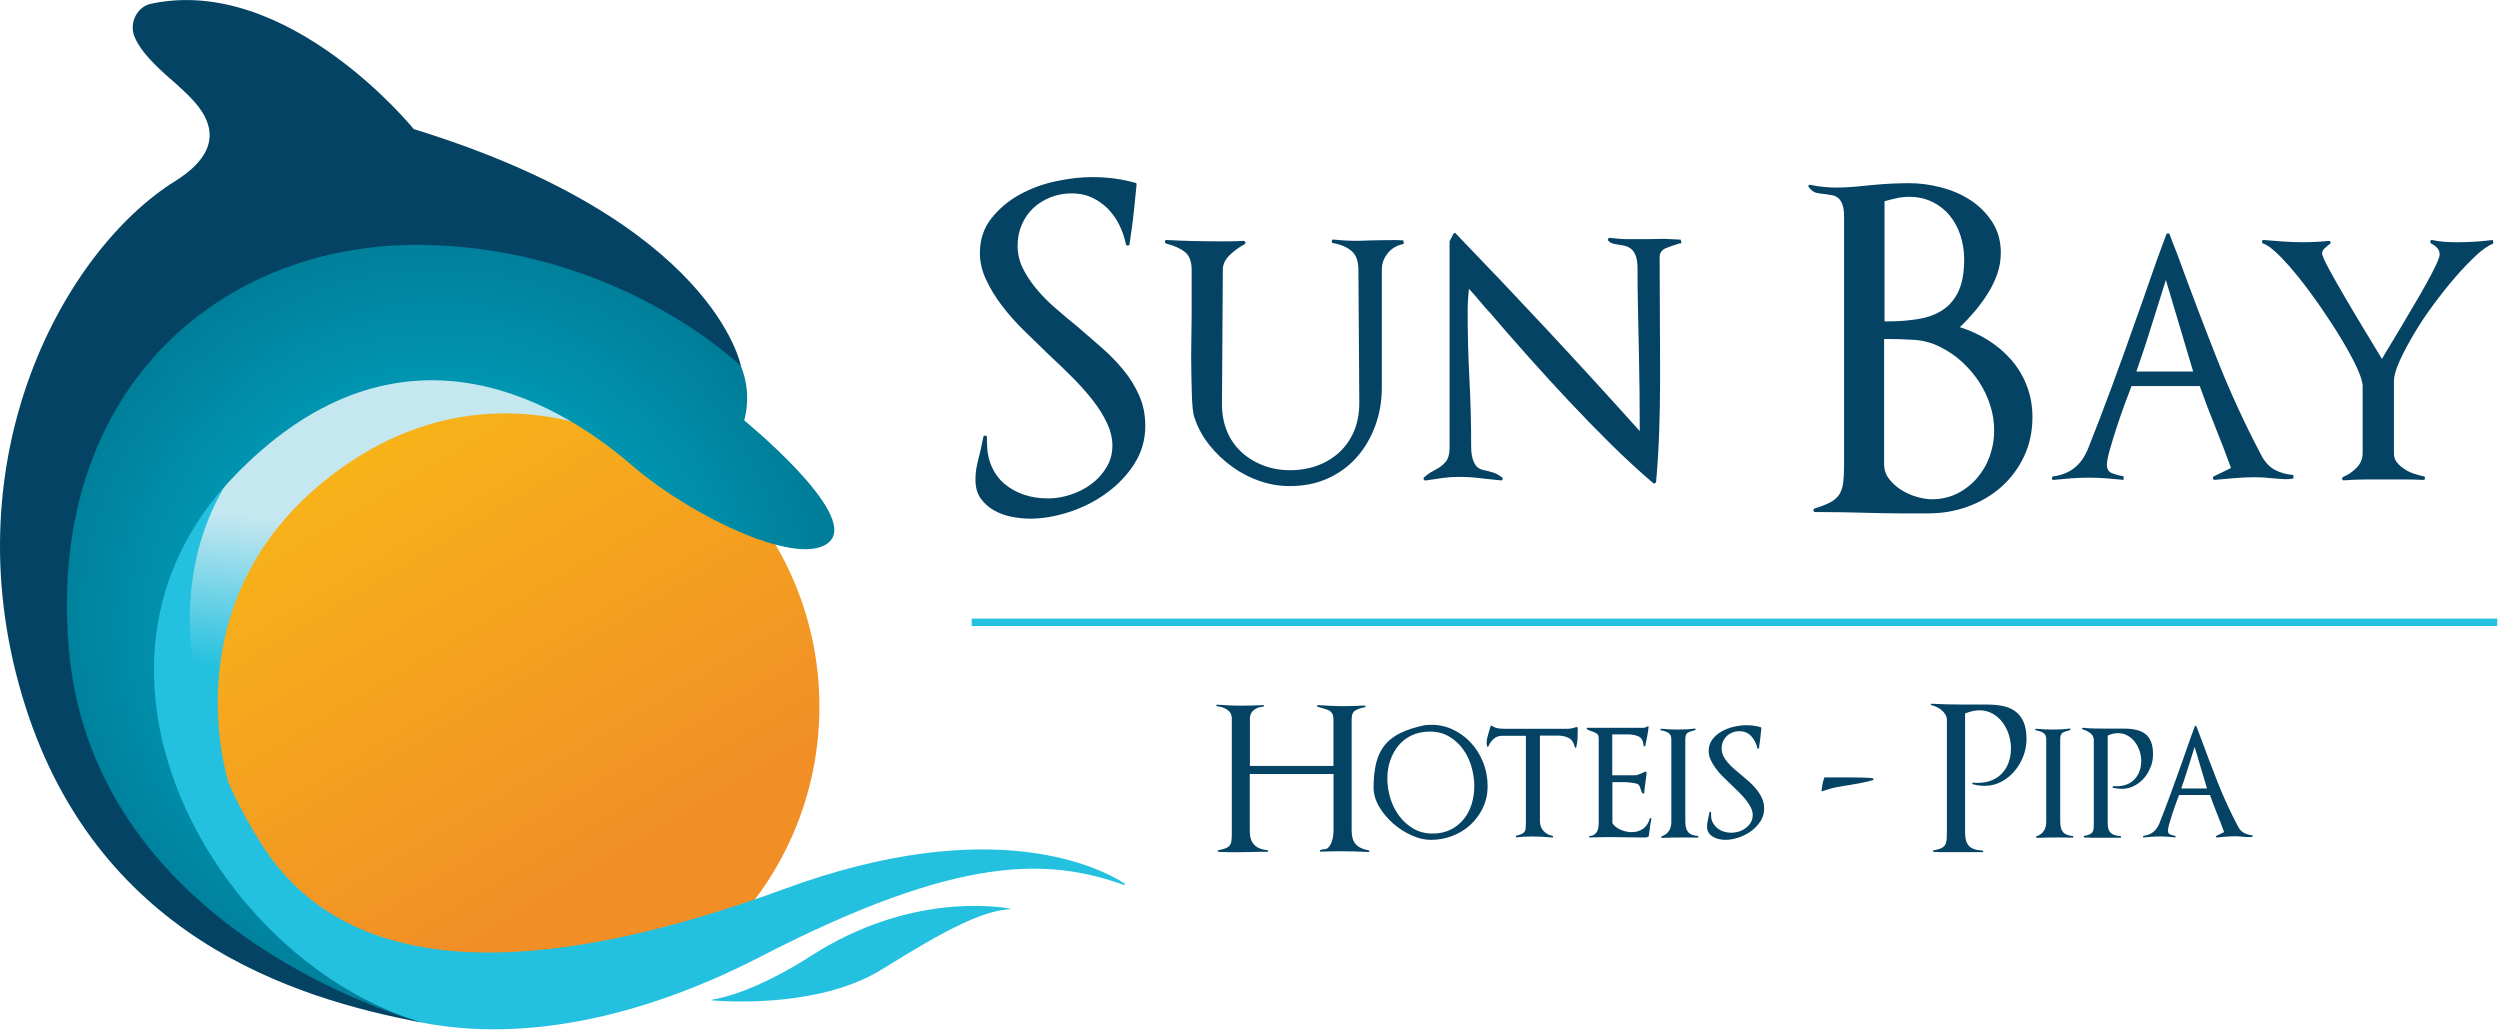 <?xml version="1.0" encoding="UTF-8"?>
<svg xmlns="http://www.w3.org/2000/svg" width="742" height="306" viewBox="0 0 742 306" fill="none">
  <g clip-path="url(#clip0_19_80)">
    <path d="M336.7 137.67C334.52 141.02 331.76 143.92 328.4 146.36C325.04 148.8 321.34 150.67 317.29 151.98C313.24 153.29 309.39 153.94 305.73 153.94C303.9 153.94 302.03 153.74 300.11 153.35C298.19 152.96 296.45 152.3 294.88 151.39C293.31 150.48 292.03 149.3 291.02 147.86C290.02 146.42 289.52 144.62 289.52 142.44C289.52 140.87 289.67 139.39 289.98 138C290.28 136.61 290.61 135.26 290.96 133.95C291.13 133.25 291.29 132.53 291.42 131.79C291.55 131.05 291.7 130.33 291.88 129.63C291.97 129.37 292.16 129.26 292.47 129.3C292.77 129.34 292.93 129.5 292.93 129.76V131.2C292.93 133.9 293.39 136.3 294.3 138.39C295.21 140.48 296.5 142.22 298.15 143.62C299.8 145.01 301.72 146.08 303.9 146.82C306.08 147.56 308.47 147.93 311.09 147.93C313.27 147.93 315.49 147.56 317.75 146.82C320.01 146.08 322.06 145.04 323.89 143.68C325.72 142.33 327.22 140.67 328.4 138.71C329.58 136.75 330.16 134.59 330.16 132.24C330.16 130.06 329.61 127.82 328.53 125.51C327.44 123.2 326 120.92 324.22 118.65C322.43 116.39 320.41 114.12 318.14 111.86C315.87 109.6 313.57 107.37 311.21 105.2C308.77 102.85 306.33 100.48 303.89 98.08C301.45 95.68 299.27 93.22 297.36 90.7C295.44 88.18 293.88 85.6 292.66 82.99C291.44 80.38 290.83 77.76 290.83 75.15C290.83 71.14 291.96 67.7 294.23 64.83C296.49 61.96 299.28 59.6 302.59 57.78C305.9 55.95 309.49 54.62 313.37 53.8C317.24 52.97 320.84 52.56 324.15 52.56C328.68 52.56 332.95 53.13 336.95 54.26C337.21 54.26 337.34 54.44 337.34 54.78C337.08 57.57 336.79 60.36 336.49 63.14C336.18 65.93 335.81 68.72 335.38 71.5C335.38 71.68 335.36 71.83 335.31 71.96C335.26 72.09 335.24 72.24 335.24 72.42C335.24 72.68 335.09 72.83 334.78 72.88C334.47 72.92 334.28 72.81 334.19 72.55C333.75 70.46 333.08 68.5 332.16 66.67C331.24 64.84 330.11 63.25 328.76 61.9C327.41 60.55 325.84 59.46 324.06 58.63C322.27 57.8 320.29 57.39 318.11 57.39C315.93 57.39 313.73 57.78 311.77 58.57C309.81 59.35 308.11 60.42 306.67 61.77C305.23 63.12 304.1 64.76 303.27 66.67C302.44 68.59 302.03 70.68 302.03 72.94C302.03 75.2 302.53 77.49 303.53 79.54C304.53 81.59 305.84 83.59 307.45 85.55C309.06 87.51 310.93 89.43 313.07 91.3C315.2 93.17 317.4 95.02 319.67 96.85C322.11 98.94 324.55 101.05 326.99 103.19C329.43 105.33 331.61 107.57 333.52 109.92C335.43 112.27 336.98 114.8 338.16 117.5C339.34 120.2 339.92 123.16 339.92 126.38C339.92 130.56 338.83 134.33 336.65 137.68L336.7 137.67Z" fill="#054365"></path>
    <path d="M411.96 75.08C410.74 76.52 410.13 78.15 410.13 79.98V115C410.13 119.01 409.48 122.8 408.17 126.37C406.86 129.94 405.03 133.06 402.68 135.71C400.33 138.37 397.47 140.46 394.12 141.98C390.77 143.51 387 144.27 382.82 144.27C379.77 144.27 376.79 143.77 373.87 142.77C370.95 141.77 368.23 140.35 365.7 138.52C363.17 136.69 360.93 134.56 358.97 132.12C357.01 129.68 355.55 127.02 354.59 124.15C354.33 123.54 354.13 122.6 354 121.34C353.87 120.08 353.78 118.64 353.74 117.03C353.7 115.42 353.65 113.66 353.61 111.74C353.57 109.83 353.54 107.91 353.54 105.99C353.54 103.73 353.56 101.5 353.61 99.33C353.65 97.15 353.68 95.15 353.68 93.32V80.12C353.68 77.6 353 75.81 351.65 74.76C350.3 73.72 348.45 72.89 346.1 72.28C345.84 72.19 345.73 72 345.77 71.69C345.81 71.39 345.97 71.23 346.23 71.23C351.2 71.49 356.11 71.62 360.99 71.62H365.04C366.35 71.62 367.7 71.58 369.09 71.49C369.35 71.49 369.53 71.62 369.61 71.88C369.7 72.14 369.61 72.36 369.35 72.53C367.96 73.23 366.54 74.25 365.1 75.6C363.66 76.95 362.94 78.41 362.94 79.98L362.68 119.96C362.68 122.92 363.18 125.6 364.18 128C365.18 130.4 366.6 132.44 368.43 134.14C370.26 135.84 372.41 137.17 374.9 138.12C377.38 139.08 380.06 139.56 382.93 139.56C385.8 139.56 388.63 139.08 391.16 138.12C393.68 137.16 395.86 135.81 397.69 134.07C399.52 132.33 400.94 130.24 401.94 127.8C402.94 125.36 403.44 122.62 403.44 119.57L403.18 80.11C403.18 77.59 402.53 75.73 401.22 74.56C399.91 73.39 398.04 72.58 395.6 72.14C395.34 72.05 395.23 71.86 395.27 71.55C395.31 71.25 395.47 71.09 395.73 71.09C398.17 71.35 400.56 71.48 402.92 71.48C403.62 71.48 404.34 71.46 405.08 71.41C405.82 71.37 406.54 71.34 407.24 71.34C408.72 71.34 410.25 71.32 411.81 71.27C413.38 71.23 414.95 71.25 416.52 71.34L416.65 72.39C414.73 72.74 413.16 73.63 411.94 75.07L411.96 75.08Z" fill="#054365"></path>
    <path d="M498.78 72.2C498.78 72.2 498.63 72.18 498.45 72.27C497.23 72.62 495.95 73.05 494.6 73.58C493.25 74.1 492.58 75.02 492.58 76.32L492.71 107.81V113.17C492.71 118.22 492.62 123.21 492.45 128.13C492.27 133.05 491.97 137.99 491.54 142.96C491.54 143.14 491.43 143.29 491.21 143.42C490.99 143.55 490.8 143.53 490.62 143.35C486.44 139.78 482.26 135.92 478.08 131.79C473.9 127.65 469.78 123.43 465.73 119.12C461.68 114.81 457.7 110.45 453.77 106.05C449.85 101.65 446.1 97.36 442.53 93.18C441.31 91.87 440.22 90.63 439.26 89.46C438.3 88.28 437.21 87.04 435.99 85.74C435.73 88.09 435.6 90.36 435.6 92.53C435.6 95.84 435.64 99.15 435.73 102.46C435.82 105.77 435.95 109.08 436.12 112.39C436.29 115.7 436.42 119.01 436.51 122.32C436.6 125.63 436.64 128.98 436.64 132.38C436.64 133.86 436.77 135.06 437.03 135.97C437.29 136.88 437.62 137.6 438.01 138.13C438.4 138.65 438.88 139.02 439.45 139.24C440.02 139.46 440.6 139.61 441.21 139.7C441.91 139.88 442.6 140.07 443.3 140.29C444 140.51 444.82 140.97 445.78 141.66C445.95 141.84 446.02 142.03 445.98 142.25C445.94 142.47 445.78 142.58 445.52 142.58C444.65 142.49 443.8 142.41 442.97 142.32C442.14 142.23 441.29 142.15 440.42 142.06C439.2 141.89 437.96 141.76 436.7 141.67C435.44 141.58 434.19 141.54 432.98 141.54C431.41 141.54 429.8 141.65 428.15 141.87C426.49 142.09 424.84 142.33 423.18 142.59C422.92 142.68 422.72 142.59 422.59 142.33C422.46 142.07 422.48 141.85 422.66 141.68C423.36 141.07 423.99 140.59 424.55 140.24C425.12 139.89 425.66 139.59 426.18 139.33C427.23 138.81 428.16 138.09 428.99 137.17C429.82 136.26 430.23 134.8 430.23 132.79V71.64L431.28 69.55C431.37 69.38 431.5 69.25 431.67 69.16C431.84 69.07 431.97 69.12 432.06 69.29C441.55 79.13 450.74 88.82 459.63 98.36C468.52 107.9 477.53 117.76 486.68 127.95V127.56C486.68 123.55 486.66 119.59 486.61 115.67C486.57 111.75 486.5 107.74 486.41 103.65C486.32 99.91 486.23 95.92 486.15 91.69C486.06 87.47 486.02 83.48 486.02 79.73C486.02 78.25 485.87 77.05 485.56 76.14C485.25 75.23 484.84 74.53 484.32 74.05C483.8 73.57 483.23 73.25 482.62 73.07C482.01 72.9 481.4 72.77 480.79 72.68C480.09 72.59 479.46 72.48 478.89 72.35C478.32 72.22 477.82 71.94 477.39 71.5C477.21 71.33 477.19 71.11 477.32 70.85C477.45 70.59 477.6 70.5 477.78 70.59C479.78 70.85 481.65 70.98 483.4 70.98H488.89C490.02 70.98 491.18 70.96 492.35 70.91C493.52 70.87 494.72 70.89 495.94 70.98C496.38 70.98 496.85 71 497.38 71.05C497.9 71.09 498.38 71.12 498.82 71.12L499.08 72.17C498.9 72.26 498.8 72.28 498.75 72.24L498.78 72.2Z" fill="#054365"></path>
    <path d="M600.69 135.57C598.99 139.1 596.72 142.1 593.9 144.59C591.07 147.07 587.8 148.99 584.1 150.34C580.4 151.69 576.5 152.37 572.41 152.37H564.05C561.26 152.37 558.43 152.33 555.56 152.24C552.77 152.15 549.96 152.09 547.13 152.04C544.3 152 541.49 151.97 538.7 151.97C538.44 151.97 538.29 151.82 538.24 151.51C538.2 151.21 538.31 151.01 538.57 150.92C540.57 150.31 542.16 149.68 543.34 149.03C544.52 148.38 545.39 147.59 545.95 146.68C546.51 145.77 546.88 144.63 547.06 143.28C547.23 141.93 547.32 140.21 547.32 138.12V64.3C547.32 62.82 547.17 61.64 546.86 60.77C546.55 59.9 546.14 59.25 545.62 58.81C545.1 58.37 544.51 58.09 543.86 57.96C543.21 57.83 542.53 57.72 541.83 57.63C540.87 57.54 539.98 57.41 539.15 57.24C538.32 57.07 537.56 56.5 536.86 55.54C536.68 55.37 536.66 55.19 536.79 55.02C536.92 54.85 537.12 54.8 537.38 54.89C539.99 55.41 542.52 55.67 544.96 55.67C546.87 55.67 548.75 55.59 550.58 55.41C552.41 55.24 554.19 55.06 555.94 54.89C557.77 54.72 559.6 54.59 561.43 54.5C563.26 54.42 565.04 54.37 566.79 54.37C569.75 54.37 572.84 54.78 576.07 55.61C579.29 56.44 582.21 57.7 584.82 59.4C587.43 61.1 589.59 63.25 591.29 65.87C592.99 68.48 593.84 71.53 593.84 75.02C593.84 77.2 593.49 79.29 592.79 81.29C592.09 83.3 591.16 85.23 589.98 87.1C588.8 88.97 587.5 90.76 586.06 92.46C584.62 94.16 583.16 95.71 581.68 97.1C584.73 98.06 587.56 99.37 590.17 101.02C592.78 102.68 595.07 104.64 597.03 106.9C598.99 109.17 600.51 111.73 601.6 114.61C602.69 117.49 603.23 120.54 603.23 123.76C603.23 128.12 602.38 132.06 600.68 135.58L600.69 135.57ZM590.69 120.28C589.91 117.8 588.79 115.47 587.36 113.29C585.92 111.11 584.22 109.13 582.26 107.34C580.3 105.56 578.14 104.1 575.79 102.96C573.44 101.74 570.87 101.04 568.08 100.87C565.29 100.7 562.64 100.61 560.11 100.61H559.2V137.72C559.2 139.38 559.68 140.83 560.64 142.1C561.6 143.36 562.8 144.45 564.23 145.37C565.67 146.28 567.21 146.98 568.87 147.46C570.52 147.94 572.05 148.18 573.44 148.18C576.14 148.18 578.62 147.61 580.89 146.48C583.15 145.35 585.11 143.82 586.77 141.91C588.42 140 589.69 137.82 590.56 135.38C591.43 132.94 591.87 130.41 591.87 127.8C591.87 125.19 591.48 122.77 590.7 120.29L590.69 120.28ZM581.87 69.91C581.13 67.65 580.06 65.66 578.67 63.97C577.28 62.27 575.55 60.92 573.51 59.92C571.46 58.92 569.18 58.42 566.65 58.42C565.43 58.42 564.21 58.55 562.99 58.81C561.77 59.07 560.55 59.38 559.33 59.72V95.39H560.11C563.51 95.39 566.62 95.15 569.45 94.67C572.28 94.19 574.7 93.28 576.7 91.93C578.7 90.58 580.25 88.71 581.34 86.31C582.43 83.92 582.97 80.8 582.97 76.97C582.97 74.53 582.6 72.18 581.86 69.91H581.87Z" fill="#054365"></path>
    <path d="M677.26 142.17C676.17 142.08 675.02 142 673.8 141.91C673.1 141.82 672.38 141.76 671.64 141.71C670.9 141.67 670.14 141.64 669.35 141.64C667.35 141.64 665.34 141.73 663.34 141.9C661.33 142.08 659.33 142.25 657.33 142.42C657.07 142.42 656.89 142.29 656.81 142.03C656.72 141.77 656.81 141.55 657.07 141.38L662.17 138.9C660.69 134.81 659.14 130.78 657.53 126.81C655.92 122.85 654.37 118.78 652.89 114.59H632.64C632.2 115.72 631.57 117.4 630.74 119.62C629.91 121.84 629.11 124.15 628.32 126.55C627.54 128.95 626.84 131.21 626.23 133.34C625.62 135.48 625.32 137.02 625.32 137.98C625.32 139.29 625.89 140.14 627.02 140.53C628.15 140.92 629.24 141.21 630.29 141.38V142.43C628.63 142.26 626.94 142.1 625.19 141.97C623.45 141.84 621.71 141.77 619.96 141.77C618.21 141.77 616.48 141.84 614.73 141.97C612.99 142.1 611.25 142.25 609.5 142.43C609.24 142.52 609.09 142.39 609.04 142.04C609 141.69 609.11 141.47 609.37 141.39C614.16 140.78 617.51 138.25 619.43 133.81V133.94C621.96 127.58 624.4 121.22 626.75 114.86C629.1 108.5 631.41 102.1 633.67 95.65C635.24 91.3 636.76 86.96 638.24 82.65C639.72 78.34 641.29 74.01 642.94 69.65C643.02 69.39 643.2 69.26 643.46 69.26C643.72 69.26 643.89 69.39 643.98 69.65C644.42 70.87 644.87 72.07 645.35 73.24C645.83 74.42 646.29 75.61 646.72 76.83C650.29 86.59 654.01 96.39 657.89 106.23C661.76 116.07 666.19 125.7 671.15 135.11C672.2 137.12 673.52 138.55 675.13 139.42C676.74 140.29 678.59 140.81 680.68 140.99V142.04C679.46 142.22 678.31 142.26 677.22 142.17H677.26ZM642.83 83.11C641.35 87.73 639.93 92.24 638.58 96.63C637.23 101.03 635.73 105.58 634.07 110.28H650.93L642.83 83.1V83.11Z" fill="#054365"></path>
    <path d="M735.01 75.73C733.05 77.52 730.96 79.7 728.74 82.26C726.52 84.83 724.32 87.6 722.14 90.56C719.96 93.52 718.02 96.44 716.33 99.32C714.63 102.19 713.24 104.85 712.15 107.29C711.06 109.73 710.52 111.69 710.52 113.17V134.6C710.52 135.65 710.82 136.54 711.43 137.28C712.04 138.02 712.78 138.67 713.65 139.24C714.52 139.81 715.48 140.26 716.52 140.61C717.57 140.96 718.52 141.22 719.4 141.39C719.66 141.48 719.77 141.67 719.73 141.98C719.69 142.29 719.53 142.44 719.27 142.44C717.53 142.35 715.74 142.31 713.91 142.31H702.02C699.93 142.31 697.79 142.4 695.62 142.57C695.36 142.57 695.21 142.44 695.16 142.18C695.11 141.92 695.23 141.7 695.49 141.53C696.97 140.92 698.3 140.01 699.47 138.79C700.65 137.57 701.23 136.13 701.23 134.48V114.62C701.23 113.4 700.66 111.57 699.53 109.13C698.4 106.69 696.92 103.95 695.09 100.9C693.26 97.85 691.23 94.72 689.01 91.49C686.79 88.27 684.59 85.28 682.41 82.54C680.23 79.8 678.18 77.49 676.27 75.61C674.35 73.74 672.83 72.63 671.7 72.28C671.44 72.19 671.33 72 671.37 71.69C671.41 71.39 671.57 71.23 671.83 71.23C673.92 71.41 675.9 71.56 677.78 71.69C679.65 71.82 681.59 71.89 683.59 71.89C686.03 71.89 688.56 71.76 691.17 71.5C691.43 71.5 691.61 71.61 691.69 71.83C691.78 72.05 691.73 72.24 691.56 72.42C691.47 72.51 691.45 72.51 691.49 72.42C691.53 72.33 691.51 72.33 691.42 72.42C690.9 72.86 690.4 73.29 689.92 73.73C689.44 74.17 689.2 74.64 689.2 75.17C689.2 75.78 689.9 77.37 691.29 79.94C692.68 82.51 694.34 85.43 696.26 88.7C698.18 91.97 700.13 95.25 702.14 98.56C704.14 101.87 705.75 104.53 706.97 106.53C707.49 105.57 708.32 104.18 709.45 102.35C710.58 100.52 711.76 98.56 712.98 96.47C714.03 94.64 715.2 92.64 716.51 90.46C717.82 88.28 719.04 86.17 720.17 84.12C721.3 82.07 722.24 80.26 722.98 78.7C723.72 77.13 724.09 76.09 724.09 75.56C724.09 74.78 723.85 74.12 723.37 73.6C722.89 73.08 722.3 72.64 721.61 72.29C721.35 72.12 721.26 71.88 721.35 71.57C721.44 71.27 721.61 71.16 721.87 71.24C723 71.5 724.2 71.68 725.46 71.76C726.72 71.85 727.96 71.89 729.18 71.89C730.83 71.89 732.45 71.85 734.01 71.76C735.58 71.67 737.1 71.54 738.58 71.37C738.75 71.37 738.97 71.35 739.23 71.3C739.49 71.26 739.71 71.23 739.88 71.23L740.01 72.28C738.62 72.8 736.94 73.96 734.98 75.74L735.01 75.73Z" fill="#054365"></path>
    <path d="M406.39 252.89C405.01 252.81 403.65 252.75 402.31 252.71C400.97 252.67 399.61 252.65 398.23 252.65C397.21 252.65 396.16 252.66 395.09 252.68C394.03 252.7 392.98 252.73 391.95 252.77C391.83 252.77 391.76 252.7 391.74 252.56C391.72 252.42 391.77 252.33 391.89 252.29C392.09 252.21 392.29 252.15 392.48 252.11C392.68 252.07 392.87 252.05 393.07 252.05C393.58 252.05 394.02 251.84 394.37 251.43C394.73 251.02 395.01 250.51 395.23 249.92C395.45 249.33 395.6 248.73 395.67 248.11C395.74 247.49 395.79 246.98 395.79 246.54V229.73H370.93V246.66C370.93 248.47 371.38 249.84 372.26 250.74C373.15 251.65 374.46 252.18 376.2 252.34C376.32 252.34 376.38 252.42 376.38 252.58C376.38 252.74 376.32 252.82 376.2 252.82H373.77C372.94 252.82 372.11 252.84 371.28 252.88C370.69 252.88 370.01 252.89 369.24 252.91C368.47 252.93 367.79 252.94 367.2 252.94H365.19C364.52 252.94 363.83 252.92 363.12 252.88C362.92 252.88 362.68 252.88 362.38 252.85C362.08 252.83 361.84 252.82 361.64 252.82C361.52 252.82 361.45 252.75 361.43 252.61C361.41 252.47 361.46 252.38 361.58 252.34C362.49 252.18 363.21 252 363.74 251.78C364.27 251.56 364.68 251.29 364.95 250.95C365.22 250.62 365.4 250.17 365.48 249.62C365.56 249.07 365.6 248.34 365.6 247.43V213.34C365.6 212.12 365.12 211.2 364.15 210.59C363.18 209.98 362.15 209.65 361.04 209.61V209.14C362.26 209.22 363.47 209.29 364.65 209.35C365.84 209.41 367.02 209.44 368.2 209.44C369.11 209.44 370.01 209.44 370.92 209.41C371.83 209.39 372.73 209.36 373.64 209.32C373.84 209.32 374.05 209.32 374.29 209.29C374.53 209.27 374.74 209.26 374.94 209.26C375.06 209.26 375.12 209.34 375.12 209.5C375.12 209.66 375.06 209.74 374.94 209.74C373.88 209.78 372.95 210.11 372.16 210.72C371.37 211.33 370.97 212.19 370.97 213.3V227.33H395.77V213.6C395.77 212.93 395.68 212.4 395.51 212C395.33 211.61 395.07 211.29 394.74 211.05C394.4 210.81 394.02 210.64 393.59 210.52C393.16 210.4 392.7 210.26 392.23 210.11L391.04 209.76C390.92 209.72 390.87 209.63 390.89 209.49C390.91 209.35 390.98 209.28 391.1 209.28C392.36 209.36 393.65 209.43 394.95 209.49C396.25 209.55 397.53 209.58 398.8 209.58C400.85 209.58 402.94 209.52 405.07 209.4C405.19 209.4 405.26 209.47 405.28 209.61C405.3 209.75 405.25 209.84 405.13 209.88C403.94 210.12 402.99 210.44 402.26 210.86C401.53 211.28 401.17 212.17 401.17 213.55V246.4C401.17 248.3 401.58 249.7 402.41 250.6C403.24 251.5 404.58 252.12 406.43 252.43L406.37 252.9L406.39 252.89Z" fill="#054365"></path>
    <path d="M440.15 239.72C439.22 241.67 437.99 243.36 436.45 244.78C434.91 246.2 433.12 247.31 431.09 248.09C429.06 248.88 426.92 249.27 424.67 249.27C422.82 249.27 420.89 248.82 418.9 247.91C416.91 247 415.08 245.82 413.42 244.36C411.76 242.9 410.39 241.24 409.31 239.39C408.23 237.53 407.68 235.66 407.68 233.77C407.68 230.89 407.95 228.41 408.48 226.34C409.01 224.27 409.87 222.51 411.05 221.07C412.24 219.63 413.79 218.45 415.73 217.52C417.66 216.59 420.03 215.83 422.83 215.24L423.6 215.18C426.12 214.98 428.47 215.35 430.64 216.27C432.81 217.2 434.7 218.5 436.32 220.18C437.94 221.86 439.21 223.84 440.14 226.13C441.07 228.42 441.53 230.83 441.53 233.35C441.53 235.64 441.07 237.76 440.14 239.71L440.15 239.72ZM436.72 227.5C436.15 225.57 435.3 223.83 434.17 222.29C433.05 220.75 431.66 219.51 430.03 218.56C428.39 217.61 426.51 217.14 424.38 217.14C422.37 217.14 420.58 217.51 419.02 218.24C417.46 218.97 416.15 219.98 415.08 221.26C414.02 222.54 413.2 224.02 412.62 225.7C412.05 227.38 411.76 229.16 411.76 231.06C411.76 232.96 412.06 234.99 412.65 236.92C413.24 238.85 414.12 240.6 415.28 242.16C416.44 243.72 417.86 244.98 419.51 245.95C421.17 246.92 423.06 247.4 425.19 247.4C427.2 247.4 428.98 247.02 430.52 246.25C432.06 245.48 433.35 244.45 434.4 243.17C435.45 241.89 436.24 240.4 436.77 238.7C437.3 237 437.57 235.21 437.57 233.31C437.57 231.41 437.28 229.44 436.71 227.51L436.72 227.5Z" fill="#054365"></path>
    <path d="M468.24 218.91C468.2 219.94 468.06 220.88 467.83 221.75C467.79 221.87 467.71 221.93 467.59 221.93C467.51 221.93 467.45 221.87 467.41 221.75C467.09 220.37 466.47 219.45 465.54 219C464.61 218.55 463.52 218.32 462.26 218.32H457.05V243.71C457.05 244.86 457.4 245.82 458.11 246.61C458.82 247.4 459.73 247.89 460.83 248.09C460.95 248.13 461 248.22 460.98 248.36C460.96 248.5 460.89 248.57 460.77 248.57C459.75 248.49 458.74 248.42 457.75 248.36C456.76 248.3 455.76 248.27 454.73 248.27C453.94 248.27 453.17 248.29 452.42 248.33C451.67 248.37 450.9 248.43 450.11 248.51C449.99 248.55 449.92 248.49 449.9 248.33C449.88 248.17 449.93 248.07 450.05 248.03C450.72 247.87 451.24 247.7 451.62 247.53C451.99 247.35 452.28 247.12 452.48 246.85C452.68 246.58 452.8 246.21 452.83 245.76C452.87 245.31 452.89 244.74 452.89 244.07V218.38H445.79C444.84 218.38 444.01 218.7 443.3 219.33C442.59 219.96 442.08 220.69 441.76 221.52C441.72 221.64 441.64 221.68 441.52 221.64C441.4 221.6 441.34 221.52 441.34 221.4L441.22 220.63C441.22 220 441.3 219.4 441.45 218.82C441.61 218.25 441.77 217.69 441.93 217.13C442.01 216.86 442.09 216.59 442.17 216.33C442.25 216.07 442.33 215.81 442.41 215.53C442.49 215.33 442.61 215.29 442.77 215.41C443.36 215.8 443.96 216.05 444.57 216.15C445.18 216.25 445.84 216.3 446.55 216.3H465.49C465.92 216.3 466.47 216.2 467.15 216C467.31 215.96 467.45 215.92 467.57 215.88C467.69 215.84 467.83 215.8 467.98 215.76L468.28 216C468.28 216.91 468.26 217.87 468.22 218.9L468.24 218.91Z" fill="#054365"></path>
    <path d="M489.72 245.52C489.6 246.37 489.48 247.25 489.36 248.15C489.36 248.27 489.28 248.33 489.13 248.33L489.07 248.39C488.75 248.51 488.5 248.57 488.3 248.57C487.39 248.57 486.47 248.57 485.55 248.54C484.62 248.52 483.71 248.51 482.8 248.51C482.01 248.51 481.24 248.51 480.49 248.48C479.74 248.46 478.97 248.45 478.18 248.45C477.12 248.45 476.04 248.46 474.95 248.48C473.87 248.5 472.79 248.53 471.72 248.57V248.1C472.31 248.1 472.8 247.97 473.17 247.72C473.55 247.46 473.83 247.14 474.03 246.74C474.23 246.35 474.36 245.9 474.41 245.41C474.46 244.92 474.5 244.41 474.5 243.9V219.28C474.5 218.49 474.31 217.98 473.94 217.74C473.56 217.5 473.16 217.31 472.73 217.15C472.49 217.07 472.23 216.98 471.93 216.88C471.63 216.78 471.33 216.63 471.01 216.44C470.93 216.36 470.9 216.27 470.92 216.17C470.94 216.07 471.01 216.02 471.13 216.02H488C488.16 215.94 488.33 215.87 488.5 215.81C488.68 215.75 488.84 215.68 489 215.6C489.2 215.52 489.3 215.6 489.3 215.84C489.18 216.87 489.03 217.82 488.86 218.71C488.68 219.6 488.49 220.5 488.3 221.4C488.26 221.52 488.17 221.57 488.03 221.55C487.89 221.53 487.82 221.46 487.82 221.34C487.74 219.96 487.27 219.05 486.4 218.62C485.53 218.19 484.47 217.97 483.2 217.97H478.52V230.1H485.38C485.58 230.1 485.83 230.04 486.15 229.92C486.47 229.8 486.78 229.68 487.1 229.57C487.53 229.33 487.97 229.16 488.4 229.04C488.6 228.96 488.7 229.04 488.7 229.28C488.66 229.75 488.61 230.27 488.55 230.82C488.49 231.37 488.42 231.89 488.34 232.36C488.26 232.83 488.2 233.33 488.16 233.84C488.12 234.35 488.06 234.85 487.98 235.32C487.98 235.44 487.93 235.52 487.83 235.56C487.73 235.6 487.64 235.58 487.56 235.5C487.36 235.3 487.23 235.1 487.18 234.91C487.13 234.72 487.05 234.5 486.97 234.26C486.89 234.02 486.81 233.79 486.73 233.55C486.65 233.31 486.51 233.1 486.32 232.9C486.13 232.7 485.76 232.56 485.23 232.46C484.7 232.36 484.13 232.28 483.51 232.22C482.9 232.16 482.3 232.13 481.7 232.13H478.56V244.32C479.15 245.19 479.99 245.85 481.08 246.3C482.16 246.75 483.22 246.98 484.25 246.98C485.63 246.98 486.8 246.62 487.77 245.89C488.74 245.16 489.38 244.12 489.69 242.78L490.16 242.9C489.96 243.81 489.81 244.69 489.69 245.53L489.72 245.52Z" fill="#054365"></path>
    <path d="M501.77 248.59C501.04 248.57 500.3 248.56 499.55 248.56C498.48 248.56 497.44 248.57 496.41 248.59C495.38 248.61 494.34 248.64 493.27 248.68C493.15 248.68 493.08 248.61 493.06 248.47C493.04 248.33 493.09 248.24 493.21 248.2C494.2 247.85 494.92 247.3 495.37 246.57C495.82 245.84 496.05 244.96 496.05 243.94V219.38C496.05 218.47 495.74 217.84 495.13 217.48C494.52 217.13 493.8 216.89 492.97 216.77C492.85 216.73 492.8 216.64 492.82 216.5C492.84 216.36 492.91 216.29 493.03 216.29C493.86 216.37 494.69 216.43 495.52 216.47C496.35 216.51 497.2 216.53 498.06 216.53C498.92 216.53 499.72 216.51 500.55 216.47C501.38 216.43 502.19 216.35 502.98 216.23C503.1 216.19 503.18 216.25 503.22 216.41C503.26 216.57 503.22 216.67 503.1 216.71C502.23 216.91 501.53 217.15 501 217.42C500.47 217.7 500.2 218.35 500.2 219.37V243.76C500.2 245.26 500.49 246.33 501.06 246.99C501.63 247.64 502.63 248.03 504.05 248.14V248.61C503.26 248.61 502.5 248.61 501.77 248.58V248.59Z" fill="#054365"></path>
    <path d="M522.48 243.77C521.75 244.92 520.82 245.89 519.7 246.7C518.58 247.51 517.33 248.14 515.97 248.59C514.61 249.04 513.32 249.27 512.09 249.27C511.5 249.27 510.88 249.2 510.22 249.06C509.56 248.92 508.98 248.69 508.45 248.38C507.92 248.07 507.48 247.66 507.15 247.17C506.81 246.68 506.65 246.06 506.65 245.31C506.65 244.84 506.7 244.36 506.8 243.89C506.9 243.42 506.99 242.96 507.07 242.53L507.37 241.11C507.37 240.99 507.45 240.93 507.61 240.93C507.77 240.93 507.85 240.99 507.85 241.11V242C507.85 242.83 508.03 243.56 508.38 244.19C508.73 244.82 509.19 245.36 509.74 245.82C510.29 246.27 510.93 246.61 511.66 246.83C512.39 247.05 513.13 247.16 513.88 247.16C514.59 247.16 515.32 247.04 516.07 246.81C516.82 246.57 517.5 246.23 518.11 245.77C518.72 245.32 519.23 244.76 519.62 244.11C520.02 243.46 520.21 242.74 520.21 241.95C520.21 241.2 520.03 240.46 519.68 239.73C519.33 239 518.85 238.26 518.26 237.51C517.67 236.76 517 236.01 516.25 235.26C515.5 234.51 514.73 233.76 513.94 233.01C513.11 232.22 512.28 231.42 511.46 230.61C510.63 229.8 509.9 228.97 509.27 228.12C508.64 227.27 508.12 226.41 507.73 225.54C507.33 224.67 507.14 223.78 507.14 222.88C507.14 221.54 507.51 220.38 508.27 219.42C509.02 218.45 509.95 217.66 511.05 217.05C512.15 216.44 513.36 215.99 514.66 215.69C515.96 215.39 517.16 215.25 518.27 215.25C519.85 215.25 521.29 215.45 522.59 215.84C522.71 215.92 522.77 216 522.77 216.08C522.61 218.01 522.37 220.01 522.06 222.06C522.02 222.18 521.94 222.24 521.83 222.24C521.72 222.24 521.63 222.18 521.59 222.06C521.28 220.68 520.67 219.5 519.78 218.51C518.89 217.52 517.72 217.03 516.26 217.03C514.8 217.03 513.51 217.51 512.5 218.48C511.49 219.45 510.99 220.68 510.99 222.18C510.99 222.97 511.16 223.7 511.49 224.37C511.82 225.04 512.26 225.69 512.79 226.32C513.32 226.95 513.94 227.57 514.66 228.19C515.37 228.8 516.1 229.42 516.85 230.05C517.68 230.72 518.5 231.42 519.31 232.15C520.12 232.88 520.84 233.65 521.47 234.46C522.1 235.27 522.61 236.13 523.01 237.04C523.41 237.95 523.6 238.93 523.6 240C523.6 241.38 523.23 242.65 522.5 243.79L522.48 243.77Z" fill="#054365"></path>
    <path d="M552.67 232.32C551.55 232.54 550.41 232.74 549.27 232.94C547.89 233.14 546.49 233.38 545.07 233.65C543.65 233.93 542.27 234.32 540.93 234.83C540.73 234.91 540.63 234.83 540.63 234.59C540.71 233.96 540.81 233.33 540.93 232.69C541.05 232.06 541.21 231.47 541.4 230.92C541.4 230.8 541.48 230.74 541.64 230.74H549.45C550.47 230.74 551.43 230.75 552.32 230.77C553.21 230.79 553.99 230.82 554.66 230.86C555.33 230.9 555.78 230.96 556.02 231.04V231.51C554.92 231.83 553.8 232.09 552.68 232.31L552.67 232.32Z" fill="#054365"></path>
    <path d="M600.52 224.42C599.89 226.08 599.02 227.56 597.92 228.86C596.82 230.16 595.5 231.22 593.98 232.03C592.46 232.84 590.79 233.24 588.98 233.24C587.88 233.24 586.73 233.08 585.55 232.77C585.43 232.73 585.38 232.63 585.4 232.47C585.42 232.31 585.49 232.25 585.61 232.29C585.85 232.33 586.06 232.35 586.26 232.35H586.97C588.51 232.35 589.89 232.1 591.11 231.61C592.33 231.12 593.37 230.42 594.22 229.51C595.07 228.6 595.72 227.52 596.17 226.26C596.62 225 596.85 223.62 596.85 222.12C596.85 220.78 596.64 219.44 596.23 218.1C595.82 216.76 595.2 215.55 594.4 214.46C593.59 213.38 592.6 212.5 591.44 211.83C590.28 211.16 588.96 210.82 587.5 210.82C586.16 210.82 584.74 211.14 583.24 211.77V247.11C583.24 248.97 583.64 250.3 584.42 251.11C585.21 251.92 586.55 252.36 588.44 252.44C588.56 252.44 588.62 252.52 588.62 252.68C588.62 252.84 588.56 252.92 588.44 252.92H576.66C575.75 252.92 574.84 252.9 573.94 252.86C573.82 252.86 573.75 252.79 573.73 252.65C573.71 252.51 573.76 252.42 573.88 252.38C574.86 252.22 575.64 252.01 576.19 251.73C576.74 251.46 577.14 251.09 577.37 250.64C577.61 250.19 577.74 249.63 577.78 248.98C577.82 248.33 577.84 247.53 577.84 246.58V213.73C577.84 213.14 577.69 212.6 577.4 212.1C577.11 211.6 576.74 211.17 576.31 210.8C575.87 210.43 575.38 210.11 574.83 209.85C574.28 209.59 573.74 209.41 573.23 209.29C573.11 209.25 573.06 209.17 573.08 209.05C573.1 208.93 573.17 208.87 573.29 208.87C574.83 208.95 576.37 209.01 577.91 209.05C579.45 209.09 580.97 209.11 582.47 209.11H589.81C591.59 209.11 593.19 209.27 594.63 209.58C596.07 209.9 597.29 210.45 598.3 211.24C599.31 212.03 600.09 213.07 600.64 214.38C601.19 215.69 601.47 217.34 601.47 219.35C601.47 221.09 601.15 222.78 600.52 224.44V224.42Z" fill="#054365"></path>
    <path d="M613.04 248.59C612.31 248.57 611.57 248.56 610.82 248.56C609.76 248.56 608.71 248.57 607.68 248.59C606.65 248.61 605.61 248.64 604.54 248.68C604.42 248.68 604.35 248.61 604.33 248.47C604.31 248.33 604.36 248.24 604.48 248.2C605.47 247.85 606.19 247.3 606.64 246.57C607.09 245.84 607.32 244.96 607.32 243.94V219.38C607.32 218.47 607.01 217.84 606.4 217.48C605.79 217.13 605.07 216.89 604.24 216.77C604.12 216.73 604.07 216.64 604.09 216.5C604.11 216.36 604.18 216.29 604.3 216.29C605.13 216.37 605.96 216.43 606.79 216.47C607.62 216.51 608.47 216.53 609.34 216.53C610.21 216.53 611 216.51 611.82 216.47C612.65 216.43 613.46 216.35 614.25 216.23C614.37 216.19 614.45 216.25 614.49 216.41C614.53 216.57 614.49 216.67 614.37 216.71C613.5 216.91 612.8 217.15 612.27 217.42C611.74 217.7 611.47 218.35 611.47 219.37V243.76C611.47 245.26 611.76 246.33 612.33 246.99C612.9 247.64 613.9 248.03 615.32 248.14V248.61C614.53 248.61 613.77 248.61 613.04 248.58V248.59Z" fill="#054365"></path>
    <path d="M638.31 227.61C637.86 228.83 637.22 229.93 636.39 230.9C635.56 231.87 634.57 232.65 633.43 233.24C632.28 233.83 631.04 234.13 629.7 234.13C628.91 234.13 628.06 234.03 627.16 233.83C627.04 233.79 626.99 233.7 627.01 233.56C627.03 233.42 627.1 233.35 627.22 233.35H628.23C630.48 233.35 632.25 232.65 633.56 231.25C634.87 229.85 635.51 228.04 635.51 225.83C635.51 224.84 635.35 223.87 635.04 222.9C634.72 221.93 634.27 221.06 633.68 220.27C633.09 219.48 632.37 218.84 631.52 218.35C630.67 217.86 629.71 217.61 628.65 217.61C627.59 217.61 626.52 217.85 625.57 218.32V244.42C625.57 245.72 625.87 246.65 626.46 247.2C627.05 247.75 628.02 248.07 629.36 248.15C629.48 248.15 629.54 248.23 629.54 248.39C629.54 248.55 629.48 248.63 629.36 248.63H620.6C619.97 248.63 619.32 248.61 618.65 248.57C618.53 248.57 618.46 248.5 618.44 248.36C618.42 248.22 618.47 248.13 618.59 248.09C619.3 247.97 619.85 247.82 620.25 247.62C620.64 247.42 620.93 247.17 621.11 246.85C621.29 246.54 621.38 246.13 621.41 245.64C621.43 245.15 621.44 244.57 621.44 243.89V219.62C621.44 218.79 621.09 218.11 620.38 217.58C619.67 217.05 618.92 216.68 618.13 216.49C618.01 216.45 617.96 216.36 617.98 216.22C618 216.08 618.07 216.01 618.19 216.01C619.41 216.13 620.6 216.2 621.74 216.22C622.89 216.24 624.03 216.25 625.17 216.25H630.38C631.72 216.25 632.92 216.37 633.99 216.61C635.05 216.85 635.96 217.25 636.71 217.82C637.46 218.39 638.03 219.17 638.43 220.16C638.82 221.15 639.02 222.39 639.02 223.89C639.02 225.15 638.79 226.4 638.34 227.62L638.31 227.61Z" fill="#054365"></path>
    <path d="M666.96 248.45C666.47 248.41 665.94 248.37 665.39 248.33C665.07 248.29 664.75 248.26 664.41 248.24C664.07 248.22 663.73 248.21 663.37 248.21C662.46 248.21 661.55 248.25 660.65 248.33L657.93 248.57C657.81 248.57 657.73 248.51 657.69 248.39C657.65 248.27 657.69 248.17 657.81 248.09L660.12 246.97C659.45 245.11 658.75 243.29 658.02 241.5C657.29 239.7 656.59 237.86 655.92 235.96H646.75C646.55 236.47 646.27 237.23 645.89 238.24C645.51 239.25 645.15 240.29 644.8 241.38C644.45 242.47 644.13 243.49 643.85 244.46C643.57 245.43 643.44 246.13 643.44 246.56C643.44 247.15 643.7 247.54 644.21 247.71C644.72 247.89 645.22 248.02 645.69 248.09V248.56C644.94 248.48 644.17 248.41 643.38 248.35C642.59 248.29 641.8 248.26 641.01 248.26C640.22 248.26 639.43 248.29 638.64 248.35C637.85 248.41 637.06 248.48 636.27 248.56C636.15 248.6 636.08 248.54 636.06 248.38C636.04 248.22 636.09 248.12 636.21 248.08C638.38 247.81 639.9 246.66 640.77 244.65V244.71C641.91 241.83 643.02 238.95 644.08 236.07C645.14 233.19 646.19 230.29 647.22 227.37C647.93 225.4 648.62 223.43 649.29 221.48C649.96 219.53 650.67 217.57 651.42 215.59C651.46 215.47 651.54 215.41 651.66 215.41C651.78 215.41 651.86 215.47 651.9 215.59C652.1 216.14 652.3 216.68 652.52 217.22C652.74 217.75 652.94 218.3 653.14 218.85C654.76 223.27 656.44 227.71 658.2 232.17C659.96 236.63 661.96 240.99 664.21 245.25C664.68 246.16 665.28 246.81 666.01 247.2C666.74 247.6 667.58 247.83 668.53 247.91V248.38C667.98 248.46 667.45 248.48 666.96 248.44V248.45ZM651.36 221.7C650.69 223.79 650.05 225.83 649.44 227.83C648.83 229.83 648.15 231.88 647.4 234.01H655.04L651.37 221.7H651.36Z" fill="#054365"></path>
    <path d="M741.17 183.6H288.41V185.82H741.17V183.6Z" fill="#23C1DF"></path>
    <path d="M148.09 304.83C200.618 304.83 243.2 262.248 243.2 209.72C243.2 157.192 200.618 114.61 148.09 114.61C95.562 114.61 52.98 157.192 52.98 209.72C52.98 262.248 95.562 304.83 148.09 304.83Z" fill="url(#paint0_linear_19_80)"></path>
    <path d="M333.6 262.63C333.85 262.72 334.03 262.38 333.8 262.24C327.01 257.84 295.14 240.97 232.91 263.79C169.37 287.09 106.28 295.12 77.92 251.01C49.56 206.9 52.14 158.77 77.92 128.69C77.92 128.69 24.72 169.34 50.99 236.7C80.31 311.86 152.02 321.95 225.84 283.88C284.84 253.45 311.17 254.68 333.59 262.65L333.6 262.63Z" fill="#23C1DF"></path>
    <path d="M67.91 232.52C67.91 232.52 49.28 176.49 100.85 139.25C152.42 102.01 201.69 139.25 201.69 139.25C201.69 139.25 134.65 81.52 83.94 124.21C33.23 166.9 67.91 232.53 67.91 232.53V232.52Z" fill="url(#paint1_linear_19_80)"></path>
    <path d="M210.43 96.13C210.43 96.13 225.47 107.02 220.89 124.78C220.89 124.78 254.41 152.14 246.39 160.59C238.37 169.04 205.83 153.86 187.37 137.96C163.59 117.48 116.61 91.69 68.76 142.11C15.17 198.59 63.71 285.14 125.21 303.48C125.21 303.48 -8.21 269.79 13.94 151.37C36.1 32.95 183.83 65.33 210.42 96.13H210.43Z" fill="url(#paint2_radial_19_80)"></path>
    <path d="M125.21 303.48C125.21 303.48 27.79 277.91 20.44 192.63C13.82 115.89 65.13 72.3 124.34 72.69C183.55 73.07 219.9 108.66 219.9 108.66C219.9 108.66 212.19 65.82 122.81 38.32C122.81 38.32 85.57 -7.61 44.8 1.12C40.57 2.03 38.27 6.92 39.93 10.92C42.52 17.18 50.67 23.29 53.43 25.95C57.44 29.82 71.81 41.37 52 53.74C19.32 74.12 -14.61 135.23 6.59 206.57C27.79 277.91 87.11 296.32 125.21 303.48Z" fill="#054365"></path>
    <path d="M211.48 296.66C211.32 296.69 211.33 296.92 211.49 296.94C217.73 297.42 244.14 298.71 261.85 287.65C281.49 275.39 291.74 270.36 299.78 269.85C299.88 269.85 299.89 269.71 299.79 269.69C295.38 268.89 269.55 265.26 240.93 283.57C224.98 293.78 214.92 296.13 211.47 296.67L211.48 296.66Z" fill="#23C1DF"></path>
  </g>
  <defs>
    <linearGradient id="paint0_linear_19_80" x1="197.08" y1="291.26" x2="99.09" y2="128.18" gradientUnits="userSpaceOnUse">
      <stop offset="0.2" stop-color="#F18F26"></stop>
      <stop offset="0.97" stop-color="#F7B419"></stop>
    </linearGradient>
    <linearGradient id="paint1_linear_19_80" x1="132.79" y1="129.01" x2="123.09" y2="205.46" gradientUnits="userSpaceOnUse">
      <stop offset="0.41" stop-color="#C4E7F0"></stop>
      <stop offset="0.56" stop-color="#9EDEEC"></stop>
      <stop offset="0.9" stop-color="#3FC7E1"></stop>
      <stop offset="1" stop-color="#23C1DF"></stop>
    </linearGradient>
    <radialGradient id="paint2_radial_19_80" cx="0" cy="0" r="1" gradientUnits="userSpaceOnUse" gradientTransform="translate(129.54 185.47) scale(118.05 118.05)">
      <stop offset="0.54" stop-color="#009AB6"></stop>
      <stop offset="1" stop-color="#007D98"></stop>
    </radialGradient>
    <clipPath id="clip0_19_80">
      <rect width="741.17" height="305.49" fill="white"></rect>
    </clipPath>
  </defs>
</svg>
